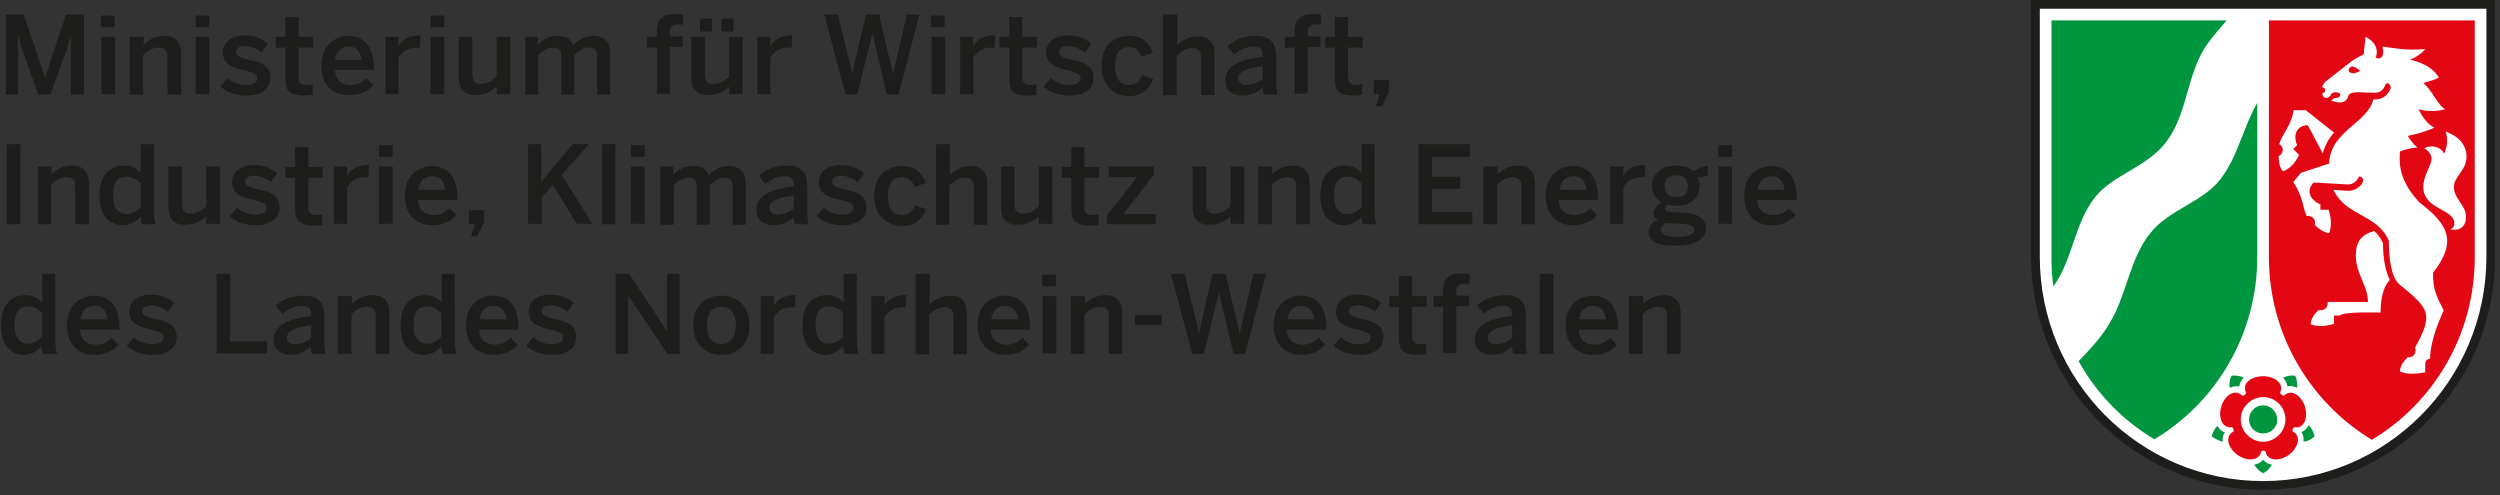 <?xml version="1.0" encoding="UTF-8"?>
<svg xmlns="http://www.w3.org/2000/svg" xmlns:xlink="http://www.w3.org/1999/xlink" version="1.1" id="Logo" x="0px" y="0px" viewBox="0 0 515 102" style="enable-background:new 0 0 515 102;" xml:space="preserve">
<rect x="0" y="0" width="515" height="102" fill="#333333" stroke="none"/>
<g>
	<g>
		<path id="Weiß" style="fill-rule:evenodd;clip-rule:evenodd;fill:#FFFFFF;" d="M466.2,100.5c-26.1,0-47.3-21.3-47.3-47.6V0.5    h94.6l0,52.4C513.5,79.2,492.3,100.5,466.2,100.5z"></path>
		<path id="Schwarz" style="fill-rule:evenodd;clip-rule:evenodd;fill:#1D1D1B;" d="M512.2,52.9c0,25.5-20.6,46.2-46,46.2    s-46-20.7-46-46.2V1.8h92L512.2,52.9z M514,0l0,52.9c0,26.5-21.4,48-47.8,48c-26.4,0-47.8-21.5-47.8-48V0H514z"></path>
		<path id="Grün" style="fill:#009640;" d="M465,21.2v31.7c0,16-8.5,30-21.2,37.6c-6.5-3.9-11.9-9.4-15.6-16.1    c2.3-2.4,4.6-4.8,6.3-7.7c3.6-5.8,4.1-13.2,8.4-18.6c3.9-5,10.9-6.4,14.6-11.3C461,32.2,462.1,26.2,465,21.2z M422.6,4.2h36.1    c-1.3,1.5-2.6,3-3.8,4.6c-4.5,6.1-4.1,14.5-8.7,20.5c-4,5.2-10.8,6.6-14.6,11.3C427.3,46,427,53.5,423,59c-0.3-2-0.4-4-0.4-6.1    V4.2z M466.2,89.3c-1.6,0-2.9-1.3-2.9-2.9c0-1.6,1.3-2.9,2.9-2.9c1.6,0,2.9,1.3,2.9,2.9C469.2,88,467.8,89.3,466.2,89.3z     M475.6,87.6c0.6,0.6,1,1.4,1.2,2.3c-0.6,0.6-1.4,1-2.3,1.1c0.1-0.7,0-1.4-0.4-2C474.8,88.7,475.3,88.2,475.6,87.6z M470.3,77.8    c0.8-0.4,1.6-0.5,2.5-0.4c0.4,0.8,0.5,1.6,0.4,2.5c-0.6-0.3-1.3-0.5-2-0.3C471.1,78.9,470.8,78.3,470.3,77.8z M459.3,79.9    c-0.1-0.9,0-1.7,0.4-2.5c0.9-0.1,1.7,0,2.5,0.4c-0.5,0.5-0.8,1.1-0.9,1.8C460.6,79.5,459.9,79.6,459.3,79.9z M457.9,91    c-0.8-0.2-1.6-0.6-2.3-1.1c0.2-0.8,0.6-1.6,1.2-2.2c0.3,0.6,0.8,1.1,1.5,1.4C457.9,89.6,457.8,90.3,457.9,91z M468,95.7    c-0.4,0.8-1,1.4-1.8,1.8c-0.7-0.4-1.4-1-1.8-1.8c0.7-0.1,1.3-0.4,1.8-1C466.7,95.3,467.3,95.6,468,95.7z"></path>
		<path id="Rot" style="fill-rule:evenodd;clip-rule:evenodd;fill:#E30613;" d="M470.8,86.4c0,2.5-2.1,4.6-4.6,4.6    c-2.5,0-4.6-2.1-4.6-4.6c0-2.5,2.1-4.6,4.6-4.6C468.8,81.8,470.8,83.9,470.8,86.4z M460.9,93.7c-1.9-1.4-2.7-3.8-0.8-4.8    c0.1-0.3,0-0.7-0.3-0.9c-2.1,0.3-2.9-2.1-2.2-4.3c0.7-2.3,2.8-3.7,4.3-2.2c0.4,0,0.7-0.2,0.8-0.6c-1-1.9,1.1-3.4,3.5-3.4    c2.4,0,4.4,1.5,3.5,3.4c0.1,0.3,0.4,0.6,0.8,0.6c1.5-1.5,3.6,0,4.3,2.2c0.7,2.3-0.1,4.7-2.2,4.3c-0.3,0.2-0.4,0.6-0.3,0.9    c1.9,0.9,1.1,3.4-0.8,4.8c-1.9,1.4-4.5,1.3-4.8-0.7c-0.3-0.2-0.7-0.2-0.9,0C465.4,95,462.9,95.1,460.9,93.7z M479.5,62.2h8.3    c0-3.4-2.5-5.7-2.5-9.6c0-2.6,1-4.3,3.8-5c0.7,0.6,1.3,1.4,1.8,2.5c0,3.5,0.6,5.9,1.4,7.6c0,0-1.9,1.4-1.9,6.7    c0,0-7.5-0.3-8.4,0.6h-1.2v1.7c-1.8,0.6-3.6,0.6-4.8,0.1c0-1.5,1.6-2.9,1.6-2.9c0.2,0,0.3,0,0.5,0c0.8,0,1.4-0.6,1.4-1.4    C479.5,62.3,479.5,62.3,479.5,62.2z M470.3,35.3c-0.9-0.9-0.9-2.8-0.9-3.1c0.1-0.1,0.2-0.2,0.4-0.3c0.6-0.6,0.6-1.5,0-2    c-0.1-0.1-0.2-0.2-0.3-0.2c0.8-2.4,2.4-3.6,3-7h2.5l5.8,4.6c-1,1.2-1.9,2.6-2.3,4.3l-3.1-5.8c-2,0-3.2,1.7-2.2,4.1l-0.8,0.8    l1.2,1.2C472.8,33.7,471.6,34.8,470.3,35.3z M494.4,76.5c0-1.5,1.4-2.7,1.6-2.9c0.1,0,0.1,0,0.2,0c0.8,0,1.4-0.6,1.4-1.4    c0-0.2,0-0.4-0.1-0.6c3.9-7,2.9-8-3.2-13c-1.7-1.4-2.2-5.3-2.2-9c-2.4-5.6-8.9-5-11.4-10.5l2.9,0.2c1.5,0.1,2.5-0.8,3-1.5    c0.5-0.7,0-1.6-0.7-1.4c-0.3,0.9-1.2,1.6-2.2,1.6l-7.1-0.4c-1.4,1.4-1.1,3.4,1.4,4.5v1.1h1.7c0.6,1.9,0.6,3.6,0.1,4.8    c-1.3,0-2.9-1.6-2.9-1.6c0-0.2,0-0.3,0-0.5c0-0.8-0.6-1.4-1.4-1.4c-0.1,0-0.2,0-0.3,0c-0.8-1.3-0.7-4-2.8-7l1.6-1.9l5.8-1.9    c0.2-6.7,7.9-8.3,9.1-13.2c1.7,0,2.7-0.5,3.5-2.1c0.2-0.4,0.1-1.4-0.9-1.2c-0.6,1.6-1.3,1.9-2.4,1.9c-2.8,0-5.1-0.5-5.4,0.8    c-0.6,2.1-3.5,0.8-3.5,0.8l0.7-0.5c0.1,0,0.1,0,0.2,0c0.5,0,1-0.3,1-0.6c0-0.4-0.4-0.6-1-0.6c-0.5,0-1,0.3-1,0.6c0,0,0,0,0,0.1    l-0.7,0.5c-0.9,0-1-0.7-1-1c0.3,0,0.6-0.3,0.6-0.6c0-0.3-0.3-0.6-0.6-0.6c0-0.3,0.2-0.8,0.8-1.3l5-3.9c0.7-0.6,2.2-1.3,2.8-1.7    c-0.1-1.1,0.3-2.5,0.3-3.5c0,0,1.5,0.6,2.1,2c0.4,1.1,0.2,1.7,0,2.2c0.3,0.4,1.4,0.4,1.5-0.7c0.1-0.4,0-0.9-0.1-1.5    c1.9,0.2,4.7,0.9,8.8,0.5c-0.8,1-1.9,1.7-3.1,2.2c2.1,0.5,4.7,1.5,5.9,3.7c-1,0.5-2.1,0.8-3.2,1.1c2,1.7,2.8,4.4,4.5,5.4    c-2.2,0.6-4.1,0.4-5.5,0c0.7,1.4,1.8,3.1,3.3,3.8c-2,0.9-4,1.4-5.5,1.7c0.5,0.8,1.2,1.8,2,2.4c-1.6,0.1-2.8,0.5-3.6,0.8    c-0.1,1.8-0.6,5.6,4,10.5c6.2,4.7,7.7,8.2,2.8,14.5c0,3.2,0.5,4.5,2.2,7.7c-0.1,0.3-0.8,1.8-1.5,3.7c-0.7,2-1.3,4.3-1.3,6.3    c0,0-1,0-1,1.1v1.7C497.4,77.1,495.5,77.1,494.4,76.5z M483.8,14.6c0.7,1.1,2.4,0,2.4,0S484.1,12.6,483.8,14.6z M508.1,32.3    c0,2.8-2.6,4.1-2.6,6.2c0,2.5,2.5,3.7,2.5,6.2c0,2.5-2,2.9-3.2,2.5c0,0,0.8-0.2,0.8-1.2c0-3-6.4-2.8-6.4-7.5    c0-2.4,1.7-4.4,1.7-5.8c0-0.7-0.6-1.8-1.5-2.1c1.3-0.9,3.5-0.4,4.1,1.1c0.5-1.2,0.9-2.9,0.3-4.6C506.8,28.2,508.1,30.1,508.1,32.3    L508.1,32.3z M467.4,4.2h42.4v48.8c0,16-8.5,30-21.2,37.6c-12.7-7.7-21.2-21.7-21.2-37.6V4.2z"></path>
	</g>
	<g>
		<path style="fill:#1D1D1B;" d="M1.2,3h3.7L9.3,16h0L13.6,3h3.7v16.5h-2.7V7.2h0c-0.2,1.1-0.6,2.2-1,3.4l-3.2,8.9H7.9l-3.2-8.9    c-0.4-1.2-0.6-1.9-1-3.5h0v12.4H1.2V3z"></path>
		<path style="fill:#1D1D1B;" d="M20.8,3.2h2.8v2.4h-2.8V3.2z M20.9,7.6h2.8v11.8h-2.8V7.6z"></path>
		<path style="fill:#1D1D1B;" d="M26.8,7.6h2.8v1.6c0.8-0.8,2.2-1.8,4.3-1.8c2.1,0,3.4,1.2,3.4,3.6v8.5h-2.8v-7.8    c0-1.3-0.6-1.9-1.8-1.9c-1.2,0-2.2,0.6-3.2,1.5v8.2h-2.8V7.6z"></path>
		<path style="fill:#1D1D1B;" d="M40.3,3.2h2.8v2.4h-2.8V3.2z M40.3,7.6h2.8v11.8h-2.8V7.6z"></path>
		<path style="fill:#1D1D1B;" d="M45.4,17.8l1.5-1.7c0.9,0.8,2.2,1.4,3.7,1.4c1.5,0,2.4-0.4,2.4-1.4c0-1-1.2-1.2-2.6-1.6    c-2-0.5-4.5-1-4.5-3.7c0-2.1,1.8-3.5,4.4-3.5c2.2,0,3.6,0.6,4.9,1.7l-1.3,1.8c-0.9-0.7-2.3-1.3-3.3-1.3c-1.5,0-2,0.5-2,1.2    c0,1,1.2,1.2,2.6,1.6c2,0.4,4.5,1,4.5,3.7c0,2.5-2.2,3.7-4.9,3.7C48.4,19.7,46.5,18.9,45.4,17.8z"></path>
		<path style="fill:#1D1D1B;" d="M58.8,16.4V9.8h-2V7.6h2V3.5h2.7v4.1h3v2.2h-3v5.9c0,1.3,0.4,1.8,1.7,1.8c0.4,0,0.9-0.1,1.2-0.2    v2.2c-0.3,0.1-1.3,0.2-2,0.2C59.5,19.6,58.8,18.5,58.8,16.4z"></path>
		<path style="fill:#1D1D1B;" d="M66.2,13.5c0-4.5,3.2-6.1,5.6-6.1c2.6,0,5.2,1.6,5.2,6.4v0.6H69c0.1,2.1,1.4,3.1,3.2,3.1    c1.5,0,2.4-0.5,3.3-1.4l1.4,1.4c-1.2,1.4-2.8,2.1-5,2.1C69,19.7,66.2,17.9,66.2,13.5z M74.5,12.4c-0.2-1.8-1-2.8-2.7-2.8    c-1.3,0-2.6,0.8-2.8,2.8H74.5z"></path>
		<path style="fill:#1D1D1B;" d="M79.4,7.6h2.7v1.9h0c0.7-1.2,2-2.2,4.3-2.2h0.2l-0.1,2.5c-0.1,0-0.6,0-0.7,0    c-1.8,0-2.9,0.8-3.7,2.1v7.5h-2.7V7.6z"></path>
		<path style="fill:#1D1D1B;" d="M88.7,3.2h2.8v2.4h-2.8V3.2z M88.7,7.6h2.8v11.8h-2.8V7.6z"></path>
		<path style="fill:#1D1D1B;" d="M94.5,16.1V7.6h2.8v7.8c0,1.3,0.6,1.9,1.8,1.9s2.2-0.6,3.2-1.5V7.6h2.8v11.8h-2.8v-1.6    c-0.8,0.8-2.2,1.8-4.3,1.8C95.9,19.7,94.5,18.4,94.5,16.1z"></path>
		<path style="fill:#1D1D1B;" d="M108.1,7.6h2.7v1.6c0.9-1,2.2-1.8,4.1-1.8c2,0,2.8,0.8,3.2,1.9c0.9-1,2.3-1.9,4.1-1.9    c2.4,0,3.5,1.4,3.5,3.6v8.5h-2.7v-7.8c0-1.3-0.4-1.9-1.7-1.9c-1.1,0-2,0.6-3,1.5v8.2h-2.7v-7.8c0-1.3-0.4-1.9-1.7-1.9    c-1.1,0-2,0.6-3,1.5v8.2h-2.7V7.6z"></path>
		<path style="fill:#1D1D1B;" d="M135.3,9.8h-2V7.6h2V6.4c0-2,0.8-3.5,3.8-3.5c0.5,0,1.4,0.1,1.6,0.1v2.1c-0.2,0-0.6-0.1-0.9-0.1    c-1,0-1.8,0.3-1.8,1.5v1h2.6v2.2H138v9.6h-2.7V9.8z"></path>
		<path style="fill:#1D1D1B;" d="M142.4,16.1V7.6h2.8v7.8c0,1.3,0.6,1.9,1.8,1.9s2.2-0.6,3.2-1.5V7.6h2.8v11.8h-2.8v-1.6    c-0.8,0.8-2.2,1.8-4.3,1.8C143.8,19.7,142.4,18.4,142.4,16.1z M144.2,3.8h2.5v2.7h-2.5V3.8z M148.6,3.8h2.5v2.7h-2.5V3.8z"></path>
		<path style="fill:#1D1D1B;" d="M156,7.6h2.7v1.9h0c0.7-1.2,2-2.2,4.3-2.2h0.2l-0.1,2.5c-0.1,0-0.6,0-0.7,0c-1.8,0-2.9,0.8-3.7,2.1    v7.5H156V7.6z"></path>
		<path style="fill:#1D1D1B;" d="M169.8,3h2.8l2.1,8.5c0.3,1.3,0.6,2.5,0.9,3.8h0c0.2-1.3,0.5-2.5,0.8-3.8l2-8.5h2.7l2,8.6    c0.4,1.4,0.6,2.4,0.9,3.8h0c0.2-1.4,0.5-2.3,0.8-3.7l2-8.7h2.6l-4.3,16.5h-2.4l-3-12.6h0l-3.1,12.6h-2.4L169.8,3z"></path>
		<path style="fill:#1D1D1B;" d="M191.8,3.2h2.8v2.4h-2.8V3.2z M191.9,7.6h2.8v11.8h-2.8V7.6z"></path>
		<path style="fill:#1D1D1B;" d="M197.8,7.6h2.7v1.9h0c0.7-1.2,2-2.2,4.3-2.2h0.2l-0.1,2.5c-0.1,0-0.6,0-0.7,0    c-1.8,0-2.9,0.8-3.7,2.1v7.5h-2.7V7.6z"></path>
		<path style="fill:#1D1D1B;" d="M207.9,16.4V9.8h-2V7.6h2V3.5h2.7v4.1h3v2.2h-3v5.9c0,1.3,0.4,1.8,1.7,1.8c0.4,0,0.9-0.1,1.2-0.2    v2.2c-0.3,0.1-1.3,0.2-2,0.2C208.5,19.6,207.9,18.5,207.9,16.4z"></path>
		<path style="fill:#1D1D1B;" d="M215,17.8l1.5-1.7c0.9,0.8,2.2,1.4,3.7,1.4c1.5,0,2.4-0.4,2.4-1.4c0-1-1.2-1.2-2.6-1.6    c-2-0.5-4.5-1-4.5-3.7c0-2.1,1.8-3.5,4.4-3.5c2.2,0,3.6,0.6,4.9,1.7l-1.3,1.8c-0.9-0.7-2.3-1.3-3.3-1.3c-1.5,0-2,0.5-2,1.2    c0,1,1.2,1.2,2.6,1.6c2,0.4,4.5,1,4.5,3.7c0,2.5-2.2,3.7-4.9,3.7C218.1,19.7,216.1,18.9,215,17.8z"></path>
		<path style="fill:#1D1D1B;" d="M226.9,13.5c0-4.5,3-6.1,5.7-6.1c2.9,0,4.2,1.6,4.9,3.5l-2.3,0.8c-0.5-1.3-1.3-2-2.6-2    c-1.6,0-2.9,1-2.9,3.9c0,2.5,1,3.9,2.8,3.9c1.2,0,2.1-0.4,2.8-2l2.3,0.8c-0.8,1.9-2.2,3.5-5.1,3.5    C229.7,19.7,226.9,17.9,226.9,13.5z"></path>
		<path style="fill:#1D1D1B;" d="M239.7,3h2.8v6.3c0.8-0.8,2.2-1.8,4.3-1.8c2.1,0,3.4,1.2,3.4,3.6v8.5h-2.8v-7.8    c0-1.3-0.6-1.9-1.8-1.9s-2.2,0.6-3.2,1.5v8.2h-2.8V3z"></path>
		<path style="fill:#1D1D1B;" d="M252.4,16.6c0-2.6,2.2-4.3,7.7-4.9v-0.4c0-1.2-0.6-1.7-1.9-1.7c-1.6,0-3,0.8-4,1.6l-1.3-1.7    c1.3-1.2,3.2-2.1,5.7-2.1c3.2,0,4.3,1.5,4.3,4.3v4.9c0,1.4,0.1,2.3,0.3,2.9h-2.8c-0.2-0.5-0.3-0.8-0.3-1.5    c-1.2,1.2-2.6,1.7-4.4,1.7C253.8,19.6,252.4,18.6,252.4,16.6z M260.1,16.2v-2.6c-3.3,0.4-5,1.2-5,2.5c0,0.9,0.6,1.4,1.6,1.4    C258.1,17.5,259.2,17,260.1,16.2z"></path>
		<path style="fill:#1D1D1B;" d="M266.7,9.8h-2V7.6h2V6.4c0-2,0.8-3.5,3.8-3.5c0.5,0,1.4,0.1,1.6,0.1v2.1c-0.2,0-0.6-0.1-0.9-0.1    c-1,0-1.8,0.3-1.8,1.5v1h2.6v2.2h-2.6v9.6h-2.7V9.8z"></path>
		<path style="fill:#1D1D1B;" d="M275,16.4V9.8h-2V7.6h2V3.5h2.7v4.1h3v2.2h-3v5.9c0,1.3,0.4,1.8,1.7,1.8c0.4,0,0.9-0.1,1.2-0.2v2.2    c-0.3,0.1-1.3,0.2-2,0.2C275.6,19.6,275,18.5,275,16.4z"></path>
		<path style="fill:#1D1D1B;" d="M284.2,19.4H283v-2.9h3.1v2.5l-1.4,2.9h-1.3L284.2,19.4z"></path>
		<path style="fill:#1D1D1B;" d="M1.4,29.7h2.8v16.5H1.4V29.7z"></path>
		<path style="fill:#1D1D1B;" d="M7.8,34.3h2.8v1.6c0.8-0.8,2.2-1.8,4.3-1.8c2.1,0,3.4,1.2,3.4,3.6v8.5h-2.8v-7.8    c0-1.3-0.6-1.9-1.8-1.9s-2.2,0.6-3.2,1.5v8.2H7.8V34.3z"></path>
		<path style="fill:#1D1D1B;" d="M20.5,40.3c0-4.1,2-6.2,5.1-6.2c1.3,0,2.5,0.5,3.4,1.5v-5.9h2.7v13.6c0,1.4,0.1,2.3,0.4,2.9h-2.8    c-0.2-0.3-0.3-1-0.3-1.6c-0.9,1-2,1.8-3.8,1.8C22.5,46.3,20.5,44.4,20.5,40.3z M29,42.6v-4.7c-0.7-1-1.8-1.5-2.8-1.5    c-2.1,0-2.9,1.3-2.9,4c0,2.5,1.1,3.7,2.8,3.7C27.2,44.1,28.3,43.4,29,42.6z"></path>
		<path style="fill:#1D1D1B;" d="M34.7,42.8v-8.5h2.8v7.8c0,1.3,0.6,1.9,1.8,1.9s2.2-0.6,3.2-1.5v-8.2h2.8v11.8h-2.8v-1.6    c-0.8,0.8-2.2,1.8-4.3,1.8C36,46.4,34.7,45.2,34.7,42.8z"></path>
		<path style="fill:#1D1D1B;" d="M47.3,44.5l1.5-1.7c0.9,0.8,2.2,1.4,3.7,1.4c1.5,0,2.4-0.4,2.4-1.4c0-1-1.2-1.2-2.6-1.6    c-2-0.5-4.5-1-4.5-3.7c0-2.1,1.8-3.5,4.4-3.5c2.2,0,3.6,0.6,4.9,1.7l-1.3,1.8c-0.9-0.7-2.3-1.3-3.3-1.3c-1.5,0-2,0.5-2,1.2    c0,1,1.2,1.2,2.6,1.6c2,0.4,4.5,1,4.5,3.7c0,2.5-2.2,3.7-4.9,3.7C50.3,46.4,48.4,45.6,47.3,44.5z"></path>
		<path style="fill:#1D1D1B;" d="M60.8,43.1v-6.5h-2v-2.2h2v-4.1h2.7v4.1h3v2.2h-3v5.9c0,1.3,0.4,1.8,1.7,1.8c0.4,0,0.9-0.1,1.2-0.2    v2.2c-0.3,0.1-1.3,0.2-2,0.2C61.4,46.3,60.8,45.2,60.8,43.1z"></path>
		<path style="fill:#1D1D1B;" d="M68.8,34.3h2.7v1.9h0c0.7-1.2,2-2.2,4.3-2.2H76l-0.1,2.5c-0.1,0-0.6,0-0.7,0    c-1.8,0-2.9,0.8-3.7,2.1v7.5h-2.7V34.3z"></path>
		<path style="fill:#1D1D1B;" d="M78.1,29.9h2.8v2.4h-2.8V29.9z M78.1,34.3h2.8v11.8h-2.8V34.3z"></path>
		<path style="fill:#1D1D1B;" d="M83.4,40.3c0-4.5,3.2-6.1,5.6-6.1c2.6,0,5.2,1.6,5.2,6.4v0.6h-8.1c0.1,2.1,1.4,3.1,3.2,3.1    c1.5,0,2.4-0.5,3.3-1.4l1.4,1.4c-1.2,1.4-2.8,2.1-5,2.1C86.1,46.4,83.4,44.6,83.4,40.3z M91.7,39.1c-0.2-1.8-1-2.8-2.7-2.8    c-1.3,0-2.6,0.8-2.8,2.8H91.7z"></path>
		<path style="fill:#1D1D1B;" d="M97.8,46.2h-1.2v-2.9h3.1v2.5l-1.4,2.9H97L97.8,46.2z"></path>
		<path style="fill:#1D1D1B;" d="M108.7,29.7h2.8v7.7l6.5-7.7h3.3l-5.6,6.3l6.3,10.1h-3.2l-4.9-8l-2.3,2.6v5.4h-2.8V29.7z"></path>
		<path style="fill:#1D1D1B;" d="M124,29.7h2.8v16.5H124V29.7z"></path>
		<path style="fill:#1D1D1B;" d="M130,29.9h2.8v2.4H130V29.9z M130,34.3h2.8v11.8H130V34.3z"></path>
		<path style="fill:#1D1D1B;" d="M136,34.3h2.7V36c0.9-1,2.2-1.8,4.1-1.8c2,0,2.8,0.8,3.2,1.9c0.9-1,2.3-1.9,4.1-1.9    c2.4,0,3.5,1.4,3.5,3.6v8.5h-2.7v-7.8c0-1.3-0.4-1.9-1.7-1.9c-1.1,0-2,0.6-3,1.5v8.2h-2.7v-7.8c0-1.3-0.4-1.9-1.7-1.9    c-1.1,0-2,0.6-3,1.5v8.2H136V34.3z"></path>
		<path style="fill:#1D1D1B;" d="M155.8,43.3c0-2.6,2.2-4.3,7.7-4.9v-0.4c0-1.2-0.6-1.7-1.9-1.7c-1.6,0-3,0.8-4,1.6l-1.3-1.7    c1.3-1.2,3.2-2.1,5.7-2.1c3.2,0,4.3,1.5,4.3,4.3v4.9c0,1.4,0.1,2.3,0.3,2.9h-2.8c-0.2-0.5-0.3-0.8-0.3-1.5    c-1.2,1.2-2.6,1.7-4.4,1.7C157.2,46.3,155.8,45.3,155.8,43.3z M163.5,42.9v-2.6c-3.3,0.4-5,1.2-5,2.5c0,0.9,0.6,1.4,1.6,1.4    C161.5,44.2,162.6,43.7,163.5,42.9z"></path>
		<path style="fill:#1D1D1B;" d="M168.2,44.5l1.5-1.7c0.9,0.8,2.2,1.4,3.7,1.4c1.5,0,2.4-0.4,2.4-1.4c0-1-1.2-1.2-2.6-1.6    c-2-0.5-4.5-1-4.5-3.7c0-2.1,1.8-3.5,4.4-3.5c2.2,0,3.6,0.6,4.9,1.7l-1.3,1.8c-0.9-0.7-2.3-1.3-3.3-1.3c-1.5,0-2,0.5-2,1.2    c0,1,1.2,1.2,2.6,1.6c2,0.4,4.5,1,4.5,3.7c0,2.5-2.2,3.7-4.9,3.7C171.2,46.4,169.3,45.6,168.2,44.5z"></path>
		<path style="fill:#1D1D1B;" d="M180.1,40.3c0-4.5,3-6.1,5.7-6.1c2.9,0,4.2,1.6,4.9,3.5l-2.3,0.8c-0.5-1.3-1.3-2-2.6-2    c-1.6,0-2.9,1-2.9,3.9c0,2.5,1,3.9,2.8,3.9c1.2,0,2.1-0.4,2.8-2l2.3,0.8c-0.8,1.9-2.2,3.5-5.1,3.5    C182.9,46.4,180.1,44.6,180.1,40.3z"></path>
		<path style="fill:#1D1D1B;" d="M192.9,29.7h2.8v6.3c0.8-0.8,2.2-1.8,4.3-1.8c2.1,0,3.4,1.2,3.4,3.6v8.5h-2.8v-7.8    c0-1.3-0.6-1.9-1.8-1.9s-2.2,0.6-3.2,1.5v8.2h-2.8V29.7z"></path>
		<path style="fill:#1D1D1B;" d="M206.2,42.8v-8.5h2.8v7.8c0,1.3,0.6,1.9,1.8,1.9c1.2,0,2.2-0.6,3.2-1.5v-8.2h2.8v11.8h-2.8v-1.6    c-0.8,0.8-2.2,1.8-4.3,1.8C207.5,46.4,206.2,45.2,206.2,42.8z"></path>
		<path style="fill:#1D1D1B;" d="M220.7,43.1v-6.5h-2v-2.2h2v-4.1h2.7v4.1h3v2.2h-3v5.9c0,1.3,0.4,1.8,1.7,1.8    c0.4,0,0.9-0.1,1.2-0.2v2.2c-0.3,0.1-1.3,0.2-2,0.2C221.3,46.3,220.7,45.2,220.7,43.1z"></path>
		<path style="fill:#1D1D1B;" d="M227.9,44.6l6.3-8.1h-5.8v-2.2h9.3V36l-6.3,8.1h6.7v2.1h-10.1V44.6z"></path>
		<path style="fill:#1D1D1B;" d="M245.7,42.8v-8.5h2.8v7.8c0,1.3,0.6,1.9,1.8,1.9s2.2-0.6,3.2-1.5v-8.2h2.8v11.8h-2.8v-1.6    c-0.8,0.8-2.2,1.8-4.3,1.8C247,46.4,245.7,45.2,245.7,42.8z"></path>
		<path style="fill:#1D1D1B;" d="M259.3,34.3h2.8v1.6c0.8-0.8,2.2-1.8,4.3-1.8c2.1,0,3.4,1.2,3.4,3.6v8.5H267v-7.8    c0-1.3-0.6-1.9-1.8-1.9c-1.2,0-2.2,0.6-3.2,1.5v8.2h-2.8V34.3z"></path>
		<path style="fill:#1D1D1B;" d="M272,40.3c0-4.1,2-6.2,5.1-6.2c1.3,0,2.5,0.5,3.4,1.5v-5.9h2.7v13.6c0,1.4,0.1,2.3,0.4,2.9h-2.8    c-0.2-0.3-0.3-1-0.3-1.6c-0.9,1-2,1.8-3.8,1.8C274,46.3,272,44.4,272,40.3z M280.5,42.6v-4.7c-0.7-1-1.8-1.5-2.8-1.5    c-2.1,0-2.9,1.3-2.9,4c0,2.5,1.1,3.7,2.8,3.7C278.7,44.1,279.8,43.4,280.5,42.6z"></path>
		<path style="fill:#1D1D1B;" d="M292.2,29.7h10.6v2.6H295v4.1h5.8v2.5H295v4.8h8.3v2.5h-11.1V29.7z"></path>
		<path style="fill:#1D1D1B;" d="M305.7,34.3h2.8v1.6c0.8-0.8,2.2-1.8,4.3-1.8c2.1,0,3.4,1.2,3.4,3.6v8.5h-2.8v-7.8    c0-1.3-0.6-1.9-1.8-1.9c-1.2,0-2.2,0.6-3.2,1.5v8.2h-2.8V34.3z"></path>
		<path style="fill:#1D1D1B;" d="M318.4,40.3c0-4.5,3.2-6.1,5.6-6.1c2.6,0,5.2,1.6,5.2,6.4v0.6h-8.1c0.1,2.1,1.4,3.1,3.2,3.1    c1.5,0,2.4-0.5,3.3-1.4l1.4,1.4c-1.2,1.4-2.8,2.1-5,2.1C321.2,46.4,318.4,44.6,318.4,40.3z M326.8,39.1c-0.2-1.8-1-2.8-2.7-2.8    c-1.3,0-2.6,0.8-2.8,2.8H326.8z"></path>
		<path style="fill:#1D1D1B;" d="M331.7,34.3h2.7v1.9h0c0.7-1.2,2-2.2,4.3-2.2h0.2l-0.1,2.5c-0.1,0-0.6,0-0.7,0    c-1.8,0-2.9,0.8-3.7,2.1v7.5h-2.7V34.3z"></path>
		<path style="fill:#1D1D1B;" d="M339.6,47.8c0-1.2,0.7-2,1.9-2.5c-0.6-0.3-0.9-0.8-0.9-1.4c0-0.9,0.7-1.6,1.6-2.2    c-1.2-0.8-1.9-2-1.9-3.4c0-2.4,1.9-4.2,5-4.2c1.6,0,2.8,0.5,3.6,1.2c0.8-0.6,2-1.1,2.9-1.2v2.2c-0.5,0-1.3,0.1-2.1,0.3    c0.3,0.4,0.4,1,0.4,1.6c0,2.5-1.8,4.2-4.9,4.2c-0.7,0-1.1-0.1-1.6-0.2c-0.4,0.2-0.6,0.4-0.6,0.8c0,0.5,0.3,0.6,1.4,0.7l2.1,0.1    c3.5,0.2,4.9,1.2,4.9,3.2c0,2.4-2.4,3.6-6.1,3.6C341.2,50.7,339.6,49.6,339.6,47.8z M349,47.4c0-0.8-0.6-1.2-3-1.3l-2-0.1    c-0.2,0-0.5,0-0.7-0.1c-0.8,0.4-1.1,0.9-1.1,1.5c0,1,1.2,1.4,3.6,1.4C347.7,48.8,349,48.2,349,47.4z M347.7,38.4    c0-1.5-0.8-2.3-2.4-2.3c-1.5,0-2.4,0.8-2.4,2.3c0,1.4,0.9,2.2,2.4,2.2C346.8,40.7,347.7,39.9,347.7,38.4z"></path>
		<path style="fill:#1D1D1B;" d="M354,29.9h2.8v2.4H354V29.9z M354,34.3h2.8v11.8H354V34.3z"></path>
		<path style="fill:#1D1D1B;" d="M359.3,40.3c0-4.5,3.2-6.1,5.6-6.1c2.6,0,5.2,1.6,5.2,6.4v0.6H362c0.1,2.1,1.4,3.1,3.2,3.1    c1.5,0,2.4-0.5,3.3-1.4l1.4,1.4c-1.2,1.4-2.8,2.1-5,2.1C362,46.4,359.3,44.6,359.3,40.3z M367.6,39.1c-0.2-1.8-1-2.8-2.7-2.8    c-1.3,0-2.6,0.8-2.8,2.8H367.6z"></path>
		<path style="fill:#1D1D1B;" d="M0.2,67c0-4.1,2-6.2,5.1-6.2c1.3,0,2.5,0.5,3.4,1.5v-5.9h2.7V70c0,1.4,0.1,2.3,0.4,2.9H8.9    c-0.2-0.3-0.3-1-0.3-1.6c-0.9,1-2,1.8-3.8,1.8C2.2,73,0.2,71.1,0.2,67z M8.7,69.3v-4.7c-0.7-1-1.8-1.5-2.8-1.5    c-2.1,0-2.9,1.3-2.9,4c0,2.5,1.1,3.7,2.8,3.7C6.9,70.8,8,70.1,8.7,69.3z"></path>
		<path style="fill:#1D1D1B;" d="M13.8,67c0-4.5,3.2-6.1,5.6-6.1c2.6,0,5.2,1.6,5.2,6.4v0.6h-8.1c0.1,2.1,1.4,3.1,3.2,3.1    c1.5,0,2.4-0.5,3.3-1.4l1.4,1.4c-1.2,1.4-2.8,2.1-5,2.1C16.5,73.1,13.8,71.3,13.8,67z M22.1,65.8c-0.2-1.8-1-2.8-2.7-2.8    c-1.3,0-2.6,0.8-2.8,2.8H22.1z"></path>
		<path style="fill:#1D1D1B;" d="M26.1,71.2l1.5-1.7c0.9,0.8,2.2,1.4,3.7,1.4c1.5,0,2.4-0.4,2.4-1.4c0-1-1.2-1.2-2.6-1.6    c-2-0.5-4.5-1-4.5-3.7c0-2.1,1.8-3.5,4.4-3.5c2.2,0,3.6,0.6,4.9,1.7l-1.3,1.8c-0.9-0.7-2.3-1.3-3.3-1.3c-1.5,0-2,0.5-2,1.2    c0,1,1.2,1.2,2.6,1.6c2,0.4,4.5,1,4.5,3.7c0,2.5-2.2,3.7-4.9,3.7C29.2,73.1,27.2,72.3,26.1,71.2z"></path>
		<path style="fill:#1D1D1B;" d="M44.6,56.4h2.8v13.9H55v2.5H44.6V56.4z"></path>
		<path style="fill:#1D1D1B;" d="M56.4,70c0-2.6,2.2-4.3,7.7-4.9v-0.4c0-1.2-0.6-1.7-1.9-1.7c-1.6,0-3,0.8-4,1.6L56.8,63    c1.3-1.2,3.2-2.1,5.7-2.1c3.2,0,4.3,1.5,4.3,4.3V70c0,1.4,0.1,2.3,0.3,2.9h-2.8c-0.2-0.5-0.3-0.8-0.3-1.5    c-1.2,1.2-2.6,1.7-4.4,1.7C57.8,73,56.4,72,56.4,70z M64.1,69.6V67c-3.3,0.4-5,1.2-5,2.5c0,0.9,0.6,1.4,1.6,1.4    C62.1,70.9,63.2,70.4,64.1,69.6z"></path>
		<path style="fill:#1D1D1B;" d="M69.7,61h2.8v1.6c0.8-0.8,2.2-1.8,4.3-1.8c2.1,0,3.4,1.2,3.4,3.6v8.5h-2.8v-7.8    c0-1.3-0.6-1.9-1.8-1.9c-1.2,0-2.2,0.6-3.2,1.5v8.2h-2.8V61z"></path>
		<path style="fill:#1D1D1B;" d="M82.5,67c0-4.1,2-6.2,5.1-6.2c1.3,0,2.5,0.5,3.4,1.5v-5.9h2.7V70c0,1.4,0.1,2.3,0.4,2.9h-2.8    c-0.2-0.3-0.3-1-0.3-1.6c-0.9,1-2,1.8-3.8,1.8C84.4,73,82.5,71.1,82.5,67z M90.9,69.3v-4.7c-0.7-1-1.8-1.5-2.8-1.5    c-2.1,0-2.9,1.3-2.9,4c0,2.5,1.1,3.7,2.8,3.7C89.2,70.8,90.3,70.1,90.9,69.3z"></path>
		<path style="fill:#1D1D1B;" d="M96,67c0-4.5,3.2-6.1,5.6-6.1c2.6,0,5.2,1.6,5.2,6.4v0.6h-8.1c0.1,2.1,1.4,3.1,3.2,3.1    c1.5,0,2.4-0.5,3.3-1.4l1.4,1.4c-1.2,1.4-2.8,2.1-5,2.1C98.8,73.1,96,71.3,96,67z M104.3,65.8c-0.2-1.8-1-2.8-2.7-2.8    c-1.3,0-2.6,0.8-2.8,2.8H104.3z"></path>
		<path style="fill:#1D1D1B;" d="M108.4,71.2l1.5-1.7c0.9,0.8,2.2,1.4,3.7,1.4c1.5,0,2.4-0.4,2.4-1.4c0-1-1.2-1.2-2.6-1.6    c-2-0.5-4.5-1-4.5-3.7c0-2.1,1.8-3.5,4.4-3.5c2.2,0,3.6,0.6,4.9,1.7l-1.3,1.8c-0.9-0.7-2.3-1.3-3.3-1.3c-1.5,0-2,0.5-2,1.2    c0,1,1.2,1.2,2.6,1.6c2,0.4,4.5,1,4.5,3.7c0,2.5-2.2,3.7-4.9,3.7C111.4,73.1,109.4,72.3,108.4,71.2z"></path>
		<path style="fill:#1D1D1B;" d="M126.8,56.4h2.8l7.8,11.8h0V56.4h2.6v16.5h-2.5l-8.1-12h0v12h-2.6V56.4z"></path>
		<path style="fill:#1D1D1B;" d="M142.8,67c0-4.4,2.9-6.1,5.8-6.1c2.9,0,5.8,1.8,5.8,6.1c0,4.3-2.9,6.1-5.8,6.1    C145.7,73.1,142.8,71.3,142.8,67z M151.6,67c0-2.2-0.9-3.8-3-3.8c-2,0-3,1.4-3,3.8c0,2.2,0.9,3.9,3,3.9    C150.5,70.8,151.6,69.4,151.6,67z"></path>
		<path style="fill:#1D1D1B;" d="M156.7,61h2.7V63h0c0.7-1.2,2-2.2,4.3-2.2h0.2l-0.1,2.5c-0.1,0-0.6,0-0.7,0c-1.8,0-2.9,0.8-3.7,2.1    v7.5h-2.7V61z"></path>
		<path style="fill:#1D1D1B;" d="M165.3,67c0-4.1,2-6.2,5.1-6.2c1.3,0,2.5,0.5,3.4,1.5v-5.9h2.7V70c0,1.4,0.1,2.3,0.4,2.9H174    c-0.2-0.3-0.3-1-0.3-1.6c-0.9,1-2,1.8-3.8,1.8C167.2,73,165.3,71.1,165.3,67z M173.7,69.3v-4.7c-0.7-1-1.8-1.5-2.8-1.5    c-2.1,0-2.9,1.3-2.9,4c0,2.5,1.1,3.7,2.8,3.7C172,70.8,173,70.1,173.7,69.3z"></path>
		<path style="fill:#1D1D1B;" d="M179.5,61h2.7V63h0c0.7-1.2,2-2.2,4.3-2.2h0.2l-0.1,2.5c-0.1,0-0.6,0-0.7,0c-1.8,0-2.9,0.8-3.7,2.1    v7.5h-2.7V61z"></path>
		<path style="fill:#1D1D1B;" d="M188.7,56.4h2.8v6.3c0.8-0.8,2.2-1.8,4.3-1.8c2.1,0,3.4,1.2,3.4,3.6v8.5h-2.8v-7.8    c0-1.3-0.6-1.9-1.8-1.9s-2.2,0.6-3.2,1.5v8.2h-2.8V56.4z"></path>
		<path style="fill:#1D1D1B;" d="M201.4,67c0-4.5,3.2-6.1,5.6-6.1c2.6,0,5.2,1.6,5.2,6.4v0.6h-8.1c0.1,2.1,1.4,3.1,3.2,3.1    c1.5,0,2.4-0.5,3.3-1.4l1.4,1.4c-1.2,1.4-2.8,2.1-5,2.1C204.2,73.1,201.4,71.3,201.4,67z M209.7,65.8c-0.2-1.8-1-2.8-2.7-2.8    c-1.3,0-2.6,0.8-2.8,2.8H209.7z"></path>
		<path style="fill:#1D1D1B;" d="M214.7,56.6h2.8V59h-2.8V56.6z M214.8,61h2.8v11.8h-2.8V61z"></path>
		<path style="fill:#1D1D1B;" d="M220.7,61h2.8v1.6c0.8-0.8,2.2-1.8,4.3-1.8c2.1,0,3.4,1.2,3.4,3.6v8.5h-2.8v-7.8    c0-1.3-0.6-1.9-1.8-1.9s-2.2,0.6-3.2,1.5v8.2h-2.8V61z"></path>
		<path style="fill:#1D1D1B;" d="M233.8,64.9h5.5v2h-5.5V64.9z"></path>
		<path style="fill:#1D1D1B;" d="M241.2,56.4h2.8l2.1,8.5c0.3,1.3,0.6,2.5,0.9,3.8h0c0.2-1.3,0.5-2.5,0.8-3.8l2-8.5h2.7l2,8.6    c0.4,1.4,0.6,2.4,0.9,3.8h0c0.2-1.4,0.5-2.3,0.8-3.7l2-8.7h2.6l-4.3,16.5h-2.4l-3-12.6h0L248,72.9h-2.4L241.2,56.4z"></path>
		<path style="fill:#1D1D1B;" d="M262.4,67c0-4.5,3.2-6.1,5.6-6.1c2.6,0,5.2,1.6,5.2,6.4v0.6h-8.1c0.1,2.1,1.4,3.1,3.2,3.1    c1.5,0,2.4-0.5,3.3-1.4l1.4,1.4c-1.2,1.4-2.8,2.1-5,2.1C265.1,73.1,262.4,71.3,262.4,67z M270.7,65.8c-0.2-1.8-1-2.8-2.7-2.8    c-1.3,0-2.6,0.8-2.8,2.8H270.7z"></path>
		<path style="fill:#1D1D1B;" d="M274.7,71.2l1.5-1.7c0.9,0.8,2.2,1.4,3.7,1.4c1.5,0,2.4-0.4,2.4-1.4c0-1-1.2-1.2-2.6-1.6    c-2-0.5-4.5-1-4.5-3.7c0-2.1,1.8-3.5,4.4-3.5c2.2,0,3.6,0.6,4.9,1.7l-1.3,1.8c-0.9-0.7-2.3-1.3-3.3-1.3c-1.5,0-2,0.5-2,1.2    c0,1,1.2,1.2,2.6,1.6c2,0.4,4.5,1,4.5,3.7c0,2.5-2.2,3.7-4.9,3.7C277.8,73.1,275.8,72.3,274.7,71.2z"></path>
		<path style="fill:#1D1D1B;" d="M288.2,69.8v-6.5h-2V61h2v-4.1h2.7V61h3v2.2h-3v5.9c0,1.3,0.4,1.8,1.7,1.8c0.4,0,0.9-0.1,1.2-0.2    v2.2c-0.3,0.1-1.3,0.2-2,0.2C288.8,73,288.2,71.9,288.2,69.8z"></path>
		<path style="fill:#1D1D1B;" d="M297.3,63.2h-2V61h2v-1.2c0-2,0.8-3.5,3.8-3.5c0.5,0,1.4,0.1,1.6,0.1v2.1c-0.2,0-0.6-0.1-0.9-0.1    c-1,0-1.8,0.3-1.8,1.5v1h2.6v2.2H300v9.6h-2.7V63.2z"></path>
		<path style="fill:#1D1D1B;" d="M303.8,70c0-2.6,2.2-4.3,7.7-4.9v-0.4c0-1.2-0.6-1.7-1.9-1.7c-1.6,0-3,0.8-4,1.6l-1.3-1.7    c1.3-1.2,3.2-2.1,5.7-2.1c3.2,0,4.3,1.5,4.3,4.3V70c0,1.4,0.1,2.3,0.3,2.9h-2.8c-0.2-0.5-0.3-0.8-0.3-1.5    c-1.2,1.2-2.6,1.7-4.4,1.7C305.2,73,303.8,72,303.8,70z M311.5,69.6V67c-3.3,0.4-5,1.2-5,2.5c0,0.9,0.6,1.4,1.6,1.4    C309.5,70.9,310.6,70.4,311.5,69.6z"></path>
		<path style="fill:#1D1D1B;" d="M317.2,56.4h2.8v16.5h-2.8V56.4z"></path>
		<path style="fill:#1D1D1B;" d="M322.5,67c0-4.5,3.2-6.1,5.6-6.1c2.6,0,5.2,1.6,5.2,6.4v0.6h-8.1c0.1,2.1,1.4,3.1,3.2,3.1    c1.5,0,2.4-0.5,3.3-1.4l1.4,1.4c-1.2,1.4-2.8,2.1-5,2.1C325.3,73.1,322.5,71.3,322.5,67z M330.8,65.8c-0.2-1.8-1-2.8-2.7-2.8    c-1.3,0-2.6,0.8-2.8,2.8H330.8z"></path>
		<path style="fill:#1D1D1B;" d="M335.7,61h2.8v1.6c0.8-0.8,2.2-1.8,4.3-1.8c2.1,0,3.4,1.2,3.4,3.6v8.5h-2.8v-7.8    c0-1.3-0.6-1.9-1.8-1.9c-1.2,0-2.2,0.6-3.2,1.5v8.2h-2.8V61z"></path>
	</g>
</g>
</svg>
